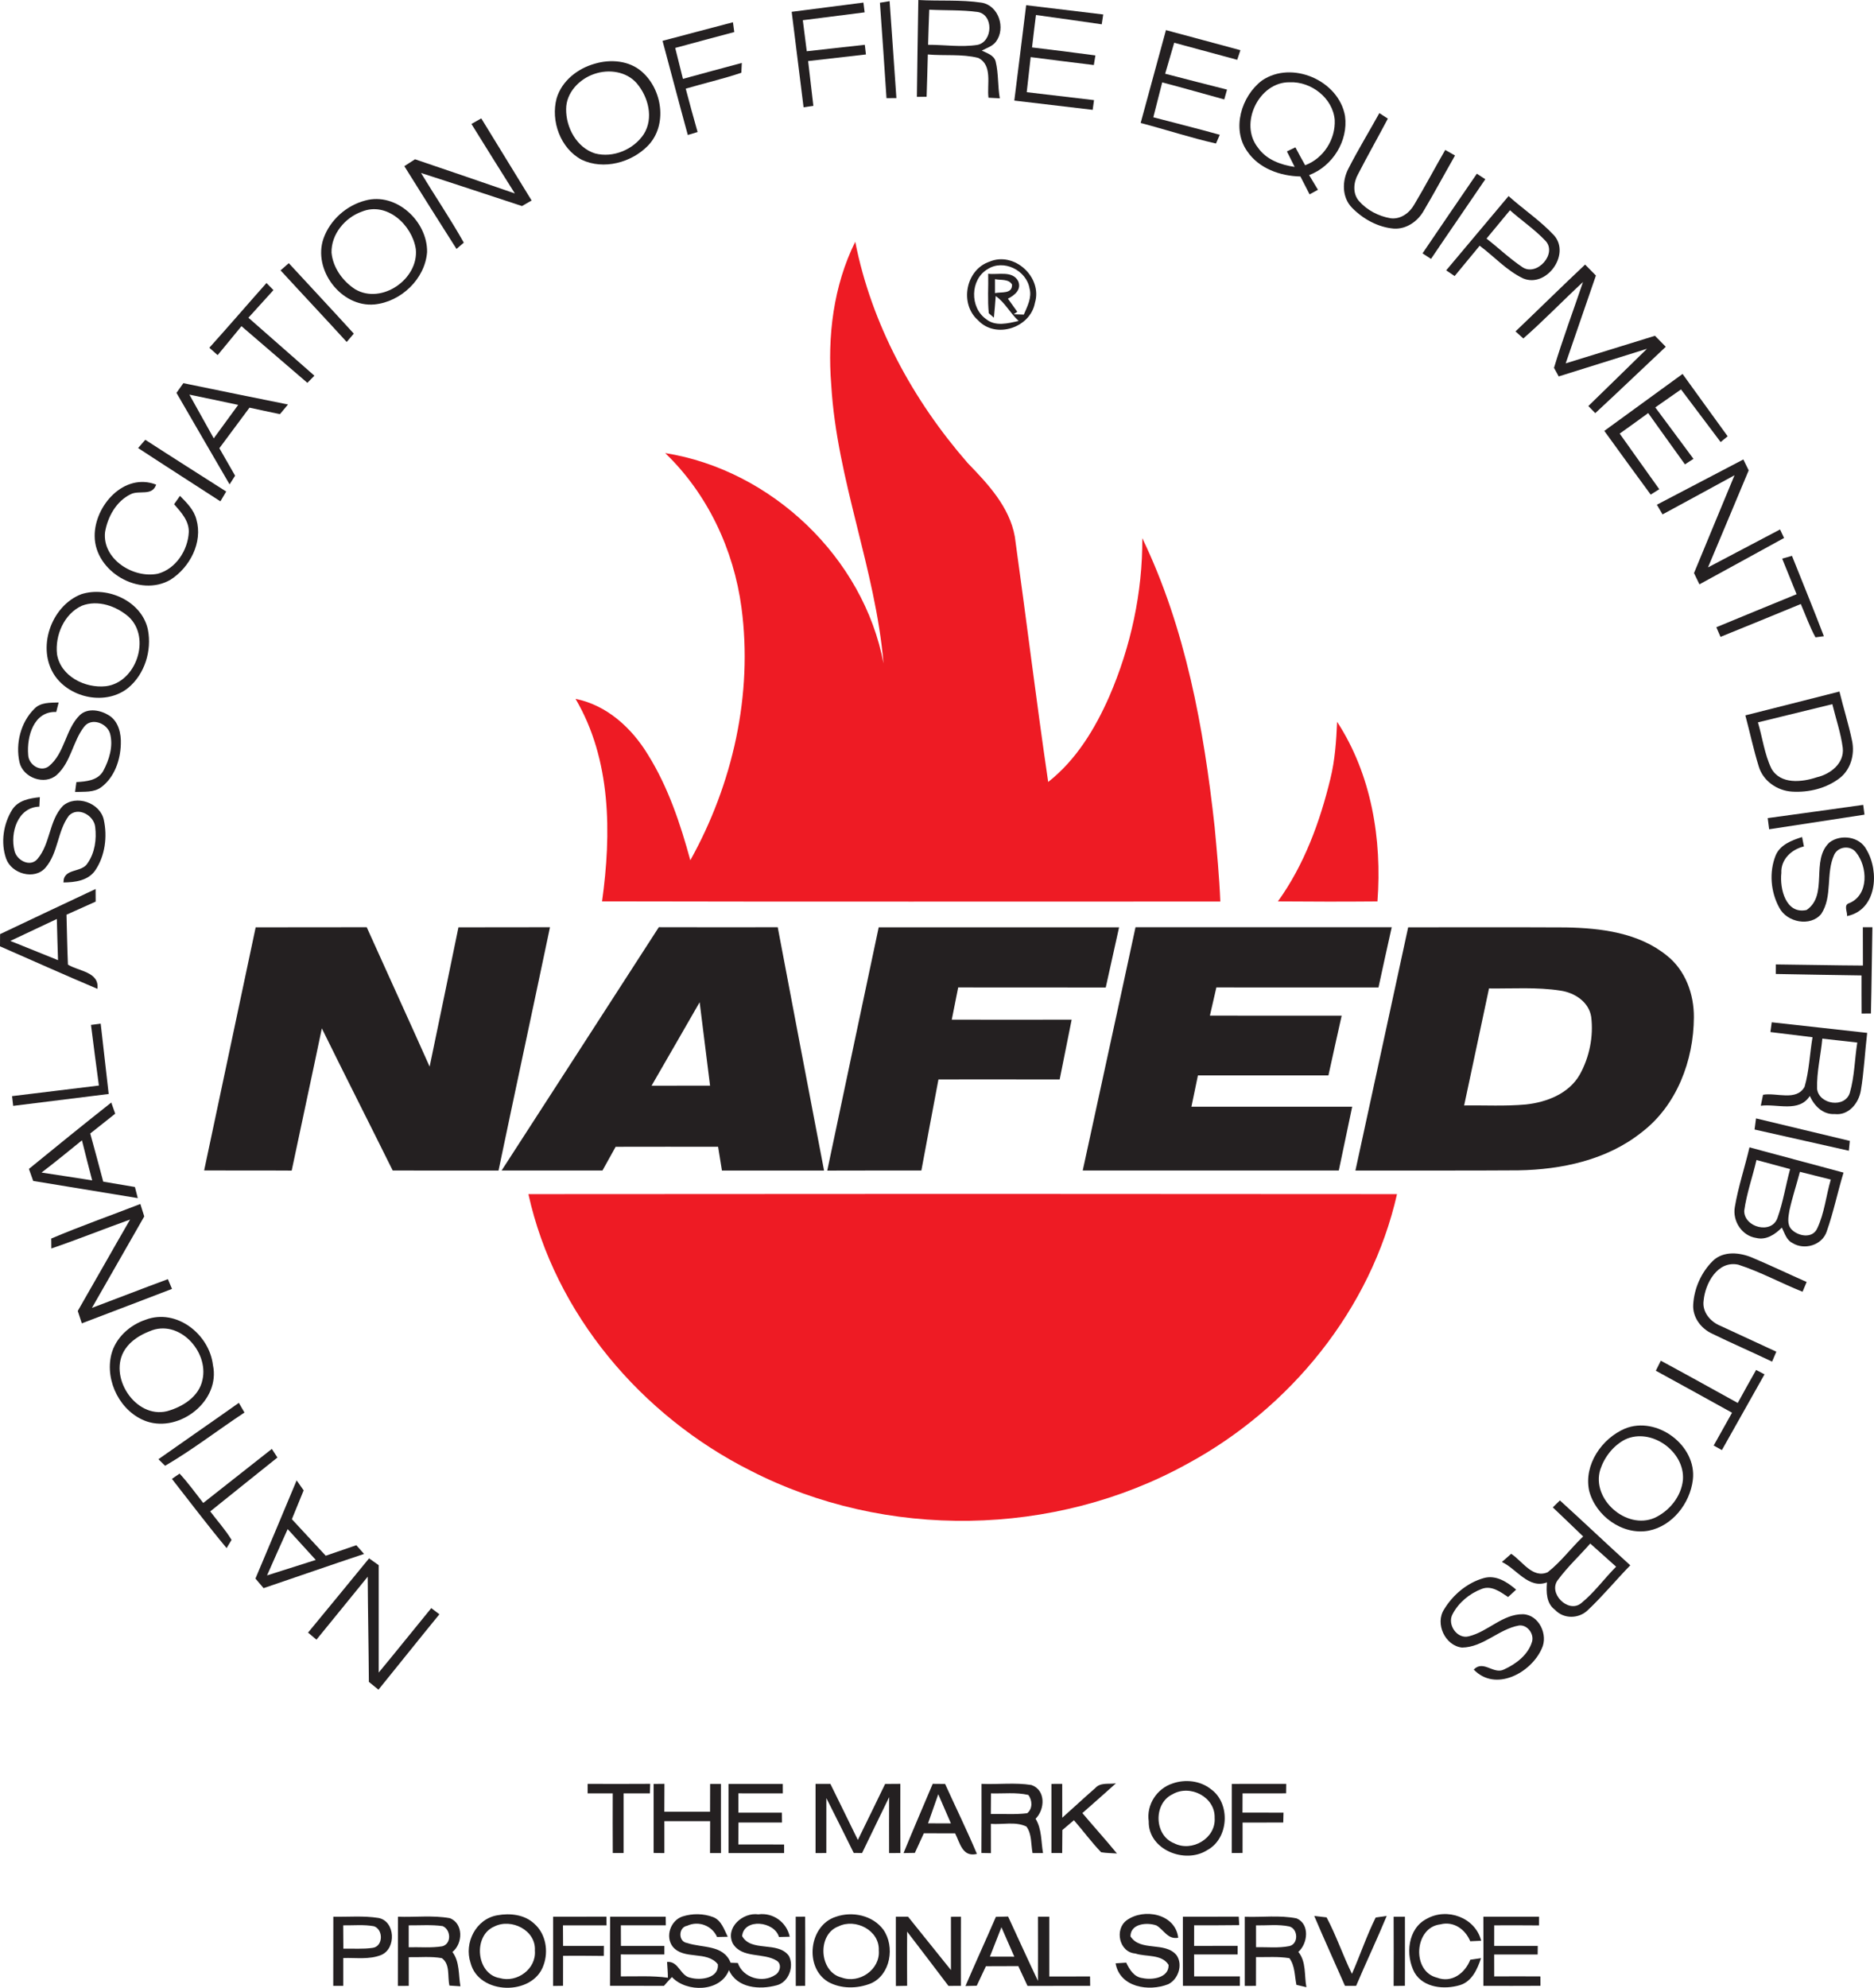 <?xml version="1.0" encoding="UTF-8"?> <svg xmlns="http://www.w3.org/2000/svg" id="Layer_2" data-name="Layer 2" viewBox="0 0 522.25 553.76"><defs><style> .cls-1 { fill: #242021; } .cls-1, .cls-2 { stroke-width: 0px; } .cls-2 { fill: #ee1b24; } </style></defs><g id="Layer_1-2" data-name="Layer 1"><g><g id="_242021ff" data-name="#242021ff"><path class="cls-1" d="M245.22.76c.89-.15,1.8-.3,2.7-.44.67,9,1.23,18,1.89,27-.69,0-2.07.01-2.76.02-.59-8.86-1.19-17.72-1.83-26.58Z"></path><path class="cls-1" d="M255.92,0c5.86.34,11.8-.13,17.61.74,4.8.76,6.81,7.13,4.05,10.84-.96,1.32-2.61,1.78-3.98,2.52,1.47.72,3.41,1.24,3.88,3.05.82,3.34.54,6.85,1.15,10.24-.79-.05-2.37-.13-3.16-.17-.47-3.64,1.22-9.08-2.85-11.09-4.57-1.15-9.39-.54-14.05-.96-.08,3.92-.23,7.84-.34,11.77-.68,0-2.04.03-2.71.04.13-9,.23-17.99.4-26.98M258.97,2.7c-.11,3.26-.26,6.52-.33,9.78,4.58-.02,9.22.73,13.78.02,4.31-.92,4.52-8.49,0-9.17-4.45-.6-8.97-.39-13.44-.63Z"></path><path class="cls-1" d="M220.63,3.29c6.67-.83,13.32-1.74,19.99-2.57.08.68.25,2.04.34,2.72-5.75.73-11.49,1.46-17.23,2.19.38,2.88.74,5.77,1.1,8.65,5.39-.59,10.78-1.23,16.18-1.8.08.67.23,2.02.31,2.69-5.37.62-10.74,1.23-16.11,1.84.47,4.16.96,8.32,1.46,12.48-.91.13-1.82.26-2.73.39-1.1-8.86-2.21-17.73-3.31-26.59Z"></path><path class="cls-1" d="M285.97,1.45c7.16.84,14.32,1.71,21.48,2.58-.15.91-.29,1.83-.42,2.74-6.11-.9-12.22-1.74-18.33-2.59-.39,3.01-.73,6.02-1.09,9.03,5.89.71,11.78,1.43,17.66,2.23-.11.67-.33,2.01-.44,2.68-5.87-.73-11.74-1.44-17.6-2.21-.36,3.26-.73,6.51-1.1,9.77,6.25.74,12.5,1.47,18.75,2.21-.09.68-.28,2.04-.37,2.71l-21.84-2.58c1.09-8.86,2.24-17.71,3.3-26.57Z"></path><path class="cls-1" d="M184.64,11.38c6.54-1.75,13.08-3.45,19.62-5.18.09.68.28,2.05.37,2.73-5.49,1.48-10.99,2.92-16.46,4.42.73,2.87,1.44,5.74,2.15,8.62,5.47-1.49,10.93-2.99,16.41-4.44-.03.69-.1,2.05-.13,2.73-5.09,1.73-10.35,2.91-15.5,4.44,1.06,4.04,2.16,8.07,3.31,12.08-.69.21-2.05.62-2.73.82-2.4-8.73-4.69-17.48-7.04-26.22Z"></path><path class="cls-1" d="M324.93,8.39c6.91,1.88,13.84,3.7,20.75,5.59-.22.67-.67,2.01-.89,2.68-5.85-1.59-11.71-3.18-17.56-4.75-.83,2.88-1.69,5.75-2.52,8.63,5.74,1.5,11.49,2.96,17.24,4.42-.19.68-.58,2.05-.77,2.74-5.77-1.59-11.51-3.23-17.29-4.75-.81,3.25-1.65,6.48-2.48,9.72,6.17,1.63,12.37,3.15,18.52,4.88-.26.61-.79,1.82-1.06,2.43-7.08-1.6-13.98-3.89-20.99-5.72,2.36-8.62,4.68-17.25,7.05-25.87Z"></path><path class="cls-1" d="M165.78,17.74c4.36-1.3,9.54-.89,13.08,2.21,5.74,4.98,7.23,14.92,1.72,20.63-4.61,4.73-12.36,6.83-18.48,3.92-5.91-3.13-8.68-10.78-6.98-17.11,1.45-4.88,5.88-8.33,10.66-9.65M165.62,20.6c-4.16,1.4-7.84,5.2-7.85,9.78-.06,5.15,2.94,10.73,8.05,12.36,5.04,1.33,10.76-1.07,13.6-5.38,2.8-4.46,1.26-10.36-1.96-14.15-2.88-3.33-7.83-4.01-11.84-2.61Z"></path><path class="cls-1" d="M351.66,22.45c8.34-5.75,21.48-.03,23.18,9.9.93,6.93-3.5,13.98-10.01,16.43.82,1.36,1.63,2.72,2.46,4.09-.58.32-1.75.95-2.33,1.27-.86-1.66-1.71-3.32-2.56-4.98-5.6-.11-11.55-2.2-14.81-7-4.42-6.21-1.68-15.34,4.07-19.71M350.56,41.12c2.33,3.36,6.36,4.81,10.24,5.38-.71-1.45-1.43-2.88-2.16-4.32.59-.28,1.77-.85,2.36-1.14.89,1.68,1.79,3.34,2.72,4.99,5.12-1.89,8.51-7.24,8.24-12.65-.54-6.08-6.57-10.72-12.53-10.46-8.6-.16-14.21,11.54-8.87,18.2Z"></path><path class="cls-1" d="M375.83,46.87c2.67-5.22,5.73-10.23,8.57-15.36.59.38,1.78,1.16,2.37,1.54-2.73,5.17-5.62,10.26-8.3,15.46-1.28,2.27-1.56,5.34.21,7.44,2.24,2.59,5.48,4.27,8.84,4.85,2.77.37,5.29-1.47,6.6-3.8,2.99-5.01,5.72-10.17,8.64-15.23.9.51,1.81,1.03,2.73,1.55-2.93,5.13-5.73,10.34-8.74,15.42-1.66,2.94-4.8,5.12-8.26,4.95-4.44-.36-8.61-2.66-11.69-5.8-2.89-2.92-2.82-7.57-.97-11.02Z"></path><path class="cls-1" d="M131.38,34.53c.91-.52,1.82-1.03,2.74-1.55,4.7,7.61,9.33,15.26,14.03,22.87-.89.52-1.79,1.03-2.68,1.55-9.38-3.06-18.74-6.2-28.14-9.21,3.93,6.5,8.21,12.79,11.92,19.4-.51.44-1.52,1.32-2.03,1.76-4.89-7.65-9.71-15.36-14.54-23.06.99-.64,1.98-1.28,2.98-1.92,9.28,3.15,18.56,6.31,27.82,9.52-4.07-6.43-8.08-12.9-12.1-19.36Z"></path><path class="cls-1" d="M411.57,48.39c.59.38,1.77,1.15,2.36,1.54-5.01,7.41-10.13,14.76-15.13,22.19-.59-.38-1.78-1.15-2.37-1.54,5.02-7.41,10.08-14.8,15.14-22.19Z"></path><path class="cls-1" d="M101.83,55.85c8.63-2.34,17.33,5.84,17.19,14.36-.55,7.51-7.3,13.89-14.69,14.6-9.27.83-17.22-9.67-14.17-18.39,1.82-5.15,6.4-9.21,11.67-10.57M100.81,58.96c-4.68,1.68-8.54,6.3-8.42,11.41.38,4.2,3.14,7.98,6.62,10.23,7.37,4.29,17.7-2.86,16.87-11.19-.99-6.69-8.03-13.33-15.07-10.45Z"></path><path class="cls-1" d="M403.03,75.31c5.79-6.9,11.58-13.8,17.38-20.69,4.18,3.75,8.93,6.89,12.75,11.03,4.55,5.33-2.25,14.63-8.7,11.9-4.59-2.18-8.06-6.09-12.1-9.1-2.34,2.81-4.65,5.64-6.98,8.45-.59-.4-1.76-1.19-2.35-1.59M414.27,66.46c3.37,2.63,6.48,5.61,10.04,7.99,4.02,2.62,9.79-3.83,6.35-7.41-2.99-3.14-6.62-5.6-9.86-8.47-2.18,2.63-4.34,5.27-6.53,7.89Z"></path><path class="cls-1" d="M275.76,72.89c6.89-2.94,14.81,4.34,12.66,11.46-1.27,6.98-10.96,10.17-15.87,4.85-5.23-4.58-3.43-14.09,3.21-16.31M275.23,74.98c-4.9,2.87-5,10.72-.41,13.92,2.59,2.12,6.12,1.18,9.06.5-2.36-2.11-3.75-5.1-6.39-6.92-.17,2-.29,4.01-.51,6.01-.36-.31-1.07-.92-1.42-1.23-.39-3.65-.08-7.34-.17-11,2.75.36,6.78-.96,8.37,2.07.98,2.35-1.02,3.94-2.87,4.87.87,1.22,1.73,2.44,2.61,3.65l-1.01.7c.71.03,2.13.07,2.83.09.97-2.29,2.29-4.71,1.6-7.27-.85-5.07-7.27-8.28-11.69-5.39M277.29,77.76v3.89c1.82-.4,4.81.33,4.75-2.37-.94-1.66-3.17-1.16-4.75-1.52Z"></path><path class="cls-1" d="M78.19,75.32c.76-.67,1.52-1.34,2.29-2.01,6.03,6.55,12.13,13.04,18.12,19.63-.66.77-1.32,1.55-1.98,2.32-6.09-6.69-12.31-13.27-18.43-19.94Z"></path><path class="cls-1" d="M422.35,92.32c6.48-6.18,12.86-12.48,19.39-18.62,1,1.01,2.01,2.03,3.01,3.06-2.83,8.14-5.6,16.31-8.42,24.46,8.3-2.52,16.58-5.15,24.88-7.68.99,1.02,2,2.04,3.01,3.06-6.56,6.15-13.05,12.39-19.65,18.49-.49-.5-1.45-1.48-1.93-1.98,5.45-5.31,10.91-10.62,16.34-15.95-8.2,2.57-16.41,5.12-24.6,7.7-.33-.59-.99-1.79-1.31-2.39,2.42-8.05,5.39-15.94,8.08-23.91-5.6,5.18-10.9,10.7-16.63,15.73-.54-.49-1.63-1.48-2.17-1.97Z"></path><path class="cls-1" d="M58.34,96.87c5.37-5.95,10.59-12.04,15.92-18.03.65.66,1.3,1.31,1.95,1.97-2.33,2.57-4.66,5.14-6.98,7.7,6.14,5.37,12.26,10.77,18.39,16.15-.49.5-1.47,1.49-1.96,1.99-6.12-5.27-12.25-10.53-18.37-15.79-2.22,2.68-4.41,5.4-6.64,8.07-.78-.69-1.55-1.37-2.31-2.06Z"></path><path class="cls-1" d="M447.09,120.03c7.27-5.28,14.53-10.59,21.81-15.86,4.19,5.79,8.36,11.59,12.57,17.37-.49.4-1.47,1.2-1.96,1.6-3.68-4.89-7.35-9.79-11.04-14.66-2.4,1.66-4.79,3.33-7.17,5.01,3.54,4.78,7.11,9.54,10.64,14.33-.8.51-1.59,1.03-2.37,1.54-3.41-4.77-6.86-9.51-10.25-14.29-2.64,1.92-5.28,3.84-7.94,5.72,3.65,5.18,7.36,10.32,11.03,15.49-.8.5-1.6,1-2.39,1.5-4.33-5.9-8.65-11.81-12.93-17.75Z"></path><path class="cls-1" d="M49.18,109.44c.64-.9,1.28-1.8,1.92-2.7,9.71,2.03,19.44,3.95,29.16,5.94-.56.67-1.69,2.02-2.25,2.69-2.83-.57-5.66-1.21-8.48-1.81-2.79,3.78-5.6,7.54-8.4,11.3,1.46,2.55,2.92,5.11,4.39,7.65-.51.81-1.03,1.61-1.54,2.42-4.97-8.48-9.86-17-14.8-25.49M52.78,109.93c2.26,4.06,4.52,8.12,6.79,12.18,2.26-3.11,4.54-6.22,6.81-9.32-4.53-.98-9.07-1.92-13.6-2.86Z"></path><path class="cls-1" d="M40.49,122.51c7.48,4.85,15.03,9.61,22.55,14.42-.41.68-1.21,2.05-1.62,2.73-7.63-4.96-15.32-9.85-22.93-14.85.5-.57,1.5-1.73,2-2.3Z"></path><path class="cls-1" d="M461.74,140.6c8.04-4.19,16.07-8.39,24.1-12.61.49,1.01.98,2.03,1.49,3.04-3.76,9.02-7.56,18.02-11.34,27.03,6.69-3.53,13.38-7.06,20.08-10.57.28.59.84,1.78,1.12,2.37-7.85,4.33-15.73,8.61-23.59,12.92-.5-1.06-1.01-2.11-1.51-3.14,3.78-9.08,7.5-18.18,11.29-27.25-6.69,3.62-13.35,7.31-20.06,10.91-.53-.9-1.06-1.8-1.58-2.7Z"></path><path class="cls-1" d="M26.38,149.34c-.07-8.45,8.2-17.8,17.14-14.34-1.1,3.3-4.71,1.47-7.09,2.67-4.03,1.94-6.45,6.33-7.16,10.61-.77,7.53,7.94,12.94,14.73,11.54,5.01-1.35,8.35-6.53,8.61-11.55.12-3.17-2.15-5.58-4.09-7.81.41-.58,1.23-1.75,1.64-2.33,1.88,1.91,3.9,3.9,4.58,6.6,1.82,6.36-1.83,13.32-7.2,16.75-8.6,5.04-21.11-2.21-21.16-12.14Z"></path><path class="cls-1" d="M496.66,155.62c.68-.19,2.05-.59,2.73-.78,2.97,7.46,6.03,14.89,8.89,22.39-.58.08-1.75.23-2.34.31-1.63-2.97-2.74-6.18-4.09-9.28-7.45,3.07-14.9,6.13-22.37,9.15-.4-.89-.79-1.79-1.17-2.68,7.44-3.11,14.92-6.12,22.37-9.2-1.33-3.31-2.69-6.6-4.02-9.91Z"></path><path class="cls-1" d="M22.64,165.53c7.34-2.37,16.92,1.97,18.58,9.88,1.14,5.82-.88,12.42-5.53,16.24-6.1,4.86-15.91,2.93-20.33-3.3-5.28-7.58-1.22-19.53,7.28-22.82M22.81,168.74c-4.96,2.27-7.52,8.27-6.92,13.51,1,6.16,7.84,9.54,13.61,8.91,8.46-1.03,12.66-13.46,6.39-19.31-3.46-3.03-8.63-4.84-13.08-3.11Z"></path><path class="cls-1" d="M486.4,199.28c8.73-2.23,17.49-4.39,26.22-6.64,1.12,4.61,2.58,9.15,3.53,13.8.76,3.7-.36,7.87-3.39,10.26-3.73,2.91-8.68,4.11-13.35,3.82-4.14-.24-8.11-2.99-9.29-7.05-1.45-4.67-2.46-9.47-3.72-14.19M489.9,201.23c1.28,4.27,1.81,8.81,3.75,12.85,2.52,4.5,8.5,3.84,12.68,2.44,3.78-.86,7.72-3.92,7.21-8.21-.54-4.14-1.92-8.11-2.9-12.15-6.92,1.67-13.82,3.39-20.74,5.07Z"></path><path class="cls-1" d="M9.57,197.45c1.76-1.85,4.45-1.68,6.78-1.76-.22.88-.45,1.76-.68,2.64-6.29-.26-8.25,6.89-7.82,11.93.07,2.71,3.35,4.93,5.71,3.23,4.54-3.63,4.62-10.32,8.71-14.31,2.25-2.07,5.77-1.37,8.14.13,2.64,1.68,3.39,5.07,3.26,8.01-.13,4.42-1.76,9.17-5.39,11.92-2.09,1.61-4.89,1.25-7.36,1.38.09-.69.28-2.07.37-2.75,2.71-.17,5.96-.43,7.46-3.07,1.69-3.13,2.86-6.92,1.92-10.45-.84-2.9-5.17-4.56-7.22-1.91-3.17,4.09-3.66,9.83-7.61,13.41-3.38,3.02-9.44.83-10.41-3.52-1.15-5.17.33-11.12,4.14-14.88Z"></path><path class="cls-1" d="M3.43,225.51c1.68-2.59,4.84-3.13,7.67-3.44-.04.65-.1,1.97-.13,2.63-6.06.19-8.18,7.28-6.94,12.25.56,2.68,4.32,4.73,6.38,2.37,3.67-4.27,3.2-10.72,7.12-14.83,3.68-3.21,10.36-.88,11.4,3.88,1.03,4.7.36,10.05-2.38,14.08-1.97,2.88-5.65,3.35-8.86,3.38-.01-4.13,5.1-2.58,6.75-5.41,2-2.89,2.52-6.64,2.09-10.07-.35-3.25-4.81-5.73-7.33-3.13-3.22,4.31-2.95,10.35-6.51,14.48-3.06,3.57-9.5,1.71-10.98-2.51-1.57-4.46-.78-9.71,1.72-13.68Z"></path><path class="cls-1" d="M492.63,227.9c8.88-1.2,17.74-2.45,26.61-3.69.09.68.27,2.05.36,2.73-8.86,1.34-17.72,2.7-26.57,4.07-.14-1.04-.27-2.08-.4-3.11Z"></path><path class="cls-1" d="M494.81,238.38c1.22-3.06,4.5-4.28,7.4-5.21.13.65.38,1.97.51,2.62-3.48.84-6.46,3.6-6.29,7.4-.48,4.33,1.21,11.58,7.04,10.3,6.16-4.21,1.02-13.88,6.38-18.82,3.14-2.38,8.41-1.65,10.29,1.99,3.69,6.11,2.91,16.84-5.39,18.53.11-1.24-1.09-3.15.67-3.63,5.45-2.31,5.08-10.15,1.81-14.13-1.58-2.03-4.96-1.66-6.06.65-2.42,5.19-.38,11.58-3.62,16.51-3.03,3.68-9.57,2.35-11.68-1.71-2.4-4.34-2.89-9.87-1.06-14.5Z"></path><path class="cls-1" d="M.02,260.22c8.86-4.22,17.75-8.39,26.62-12.57.01.88.02,2.63.02,3.51-2.71,1.21-5.42,2.44-8.13,3.65.13,4.63.2,9.26.4,13.9,3.02,1.88,8.8,2,8.22,6.75-9.1-3.84-18.1-7.89-27.15-11.84,0-.85.01-2.55.02-3.4M2.88,262.11c4.44,1.77,8.85,3.59,13.29,5.36-.11-3.83-.25-7.65-.33-11.47-4.33,2.02-8.65,4.06-12.96,6.11Z"></path><path class="cls-1" d="M71.25,258.33c10.32-.04,20.64,0,30.95-.03,5.82,12.96,11.75,25.86,17.53,38.83,2.67-12.93,5.4-25.86,8.03-38.8,8.51-.04,17.01,0,25.51-.03-4.74,22.61-9.62,45.18-14.34,67.78-9.83-.02-19.66,0-29.49-.01-6.55-13.22-13.24-26.36-19.75-39.6-2.74,13.22-5.63,26.4-8.4,39.62-8.13-.06-16.27.01-24.4-.04,4.8-22.57,9.58-45.15,14.36-67.72Z"></path><path class="cls-1" d="M183.6,258.29c11.04.04,22.09.02,33.14.01,4.29,22.6,8.57,45.19,12.91,67.78-9.49-.01-18.97,0-28.46,0-.36-2.21-.72-4.42-1.07-6.63-9.52,0-19.04-.02-28.55.01-1.24,2.19-2.44,4.4-3.67,6.6-9.37.02-18.74,0-28.11.01,14.59-22.6,29.24-45.16,43.81-67.78M181.58,302.44c5.43.02,10.86-.02,16.3-.01-.96-7.75-1.95-15.49-2.9-23.24-4.43,7.77-8.95,15.49-13.4,23.25Z"></path><path class="cls-1" d="M244.88,258.32c22.33-.01,44.66,0,66.99,0-1.24,5.59-2.49,11.17-3.72,16.77-13.71-.02-27.41.01-41.12-.02-.61,2.99-1.21,5.99-1.79,8.98,11.14,0,22.27.03,33.41,0-1.1,5.55-2.22,11.1-3.34,16.66-11.26-.03-22.52-.01-33.78-.01-1.58,8.45-3.2,16.9-4.76,25.36-8.75.03-17.49-.02-26.23.03,4.75-22.6,9.57-45.18,14.34-67.77Z"></path><path class="cls-1" d="M316.45,258.3c23.8,0,47.6,0,71.4,0-1.23,5.6-2.51,11.18-3.69,16.78-15.06-.01-30.12.02-45.18-.01-.6,2.62-1.21,5.23-1.8,7.85,12.24.04,24.48,0,36.72.02-1.25,5.54-2.47,11.09-3.69,16.64h-36.37c-.59,2.91-1.2,5.82-1.81,8.72,14.93.02,29.86,0,44.8,0-1.25,5.92-2.47,11.84-3.73,17.76h-71.36c4.88-22.59,9.86-45.17,14.71-67.77Z"></path><path class="cls-1" d="M392.43,258.32c14.65.03,29.3-.05,43.96.03,9.77.18,20.33,1.48,28.16,7.87,5.15,4.07,7.55,10.73,7.5,17.16-.04,12.04-4.78,24.61-14.57,32.06-9.65,7.69-22.25,10.38-34.35,10.58-15.13.11-30.27.02-45.4.06,4.88-22.59,9.84-45.17,14.7-67.76M414.96,275.35c-2.28,10.87-4.64,21.72-6.93,32.59,5.73-.08,11.49.25,17.21-.27,5.81-.62,12.03-3.03,15.04-8.37,2.66-4.81,3.83-10.56,3.16-16.02-.63-4.18-4.62-6.75-8.54-7.32-6.59-1.03-13.3-.53-19.94-.61Z"></path><path class="cls-1" d="M519.14,258.3h2.67c-.17,8.01-.21,16.02-.42,24.03-.65,0-1.95,0-2.6.02-.03-3.55-.02-7.09-.02-10.63-7.96-.14-15.92-.22-23.88-.4,0-.89,0-1.78.01-2.66,8.08.08,16.17.27,24.26.31-.02-3.55-.02-7.11-.02-10.67Z"></path><path class="cls-1" d="M25.36,285.51c.67-.09,2.03-.26,2.7-.35.75,6.53,1.48,13.06,2.23,19.59-8.88,1.1-17.75,2.22-26.62,3.31-.08-.68-.23-2.03-.31-2.71,8.06-1.01,16.14-1.94,24.2-2.95-.78-5.63-1.48-11.26-2.2-16.89Z"></path><path class="cls-1" d="M493.38,287.5c.1-.68.28-2.04.37-2.72,8.87.96,17.73,1.98,26.6,2.95-.64,5.35-.88,10.76-1.77,16.08-.59,3.49-3.38,6.98-7.26,6.53-3.29.2-5.71-2.26-6.96-5.04-2.99,4.7-9.13,2.12-13.66,2.72.21-1.02.41-2.04.63-3.05,3.72-.68,9.27,1.87,11.57-2.21,1.31-4.48,1.43-9.23,2.22-13.82-3.91-.46-7.83-.96-11.74-1.44M507.85,289.33c-.43,4.67-1.6,9.3-1.46,14.01.52,4.35,7.8,5.45,9.13,1.05,1.31-4.53,1.34-9.33,2.07-13.97-3.25-.35-6.5-.71-9.74-1.09Z"></path><path class="cls-1" d="M8.06,325.62c7.61-6.22,15.24-12.4,22.95-18.49.36,1.03.73,2.07,1.1,3.11-2.32,1.84-4.65,3.67-6.96,5.52,1.22,4.46,2.45,8.93,3.62,13.41,2.94.5,5.89.99,8.83,1.49.2.78.6,2.33.8,3.1-9.72-1.58-19.44-3.19-29.15-4.79-.3-.83-.89-2.51-1.19-3.35M11.57,326.64c4.71.71,9.42,1.43,14.12,2.18-.96-3.72-1.95-7.43-2.85-11.16-3.74,3.02-7.44,6.07-11.27,8.98Z"></path><path class="cls-1" d="M489.37,311.55c8.71,2.11,17.43,4.16,26.14,6.27-.07.68-.21,2.06-.27,2.74-8.76-1.97-17.52-3.93-26.27-5.91.1-.78.3-2.33.4-3.1Z"></path><path class="cls-1" d="M487.55,319.62c8.74,2.34,17.48,4.67,26.21,7.03-1.66,5.45-2.8,11.07-4.7,16.44-1.29,3.82-6.25,5.25-9.56,3.16-1.68-.82-2.14-2.76-2.93-4.28-1.87,1.89-4.35,3.57-7.15,2.88-4.01-.59-6.65-4.72-5.95-8.63.95-5.62,2.78-11.05,4.08-16.6M489.5,323.14c-1.1,4.73-2.76,9.35-3.42,14.17-.02,4.59,7.6,6.62,9.26,2,1.58-4.43,2.3-9.11,3.53-13.64-3.12-.86-6.25-1.7-9.37-2.53M501.6,326.43c-.94,3.62-2.14,7.17-2.93,10.83-.26,1.68-.74,3.76.56,5.17,1.83,1.95,5.84,2.71,7.18-.2,2.05-4.28,2.47-9.13,3.8-13.64-2.87-.72-5.75-1.43-8.61-2.16Z"></path><path class="cls-1" d="M14.28,345.02c8.16-3.47,16.56-6.41,24.83-9.63.35,1.15.72,2.31,1.09,3.47-4.86,8.49-9.71,16.99-14.58,25.48,7.07-2.65,14.09-5.4,21.17-8.01.28.68.85,2.04,1.14,2.72-8.38,3.18-16.74,6.43-25.13,9.59-.28-.86-.84-2.59-1.13-3.45,4.89-8.47,9.68-17,14.58-25.46-7.34,2.63-14.57,5.54-21.94,8.06-.01-.69-.03-2.08-.03-2.77Z"></path><path class="cls-1" d="M477.35,351.23c2.97-2.85,7.54-2.36,11.04-.86,5.07,2.14,10.04,4.52,15.09,6.75-.29.68-.86,2.04-1.14,2.72-6.02-2.4-11.74-5.55-17.9-7.54-5.74-1.24-9.23,5.17-9.67,10-.46,3.2,1.91,5.94,4.74,7.06,5.16,2.41,10.34,4.8,15.52,7.18-.4.92-.79,1.84-1.18,2.77-5.54-2.66-11.19-5.09-16.71-7.79-3.13-1.44-5.51-4.61-5.27-8.16.27-4.51,2.27-8.96,5.48-12.13Z"></path><path class="cls-1" d="M40.6,367.63c8.58-3.22,17.73,4.04,18.74,12.63,2.15,9.93-9.17,18.82-18.44,15.71-7.31-2.55-11.68-11.15-9.89-18.6,1.15-4.66,5.13-8.26,9.59-9.74M41.7,370.84c-2.65,1.03-5.22,2.61-6.83,5.02-4.93,7.41,2.8,19.42,11.67,17.26,4.33-1.19,8.94-4.05,9.89-8.76,1.8-7.94-6.64-17.05-14.73-13.52Z"></path><path class="cls-1" d="M462.84,379.05c7.18,3.86,14.3,7.84,21.44,11.77,1.67-3.09,3.4-6.14,5.12-9.2.59.31,1.75.92,2.34,1.23-3.96,7.03-7.9,14.07-11.88,21.1-.57-.32-1.72-.95-2.29-1.27,1.71-3.05,3.4-6.1,5.12-9.14-7.08-3.9-14.14-7.84-21.24-11.7.46-.94.92-1.87,1.39-2.79Z"></path><path class="cls-1" d="M44.15,406.49c7.45-5.26,14.97-10.42,22.41-15.7.39.68,1.18,2.03,1.57,2.7-7.41,4.88-14.46,10.37-22.12,14.83-.46-.46-1.39-1.37-1.86-1.83Z"></path><path class="cls-1" d="M452.84,397.97c8.88-3.65,20.12,4.7,18.92,14.31-.81,6.53-5.68,12.81-12.31,14.12-7.3,1.36-14.85-4.16-16.6-11.2-1.49-7.17,3.52-14.47,9.99-17.23M452.87,401.01c-3.29,1.71-5.75,4.88-6.9,8.37-2.54,8.23,7.23,16.83,15.09,13.47,4.14-1.89,7.48-5.96,7.94-10.57.62-7.94-8.88-14.71-16.13-11.27Z"></path><path class="cls-1" d="M56.64,418.68c6.38-5.01,12.74-10.04,19.12-15.06.39.6,1.16,1.8,1.55,2.4-6.26,4.97-12.46,10.02-18.72,15.01,1.98,2.64,4.23,5.1,5.94,7.94-.34.57-1.04,1.71-1.38,2.28-5.25-6.3-10.19-12.83-15.24-19.28.54-.37,1.61-1.1,2.14-1.47,2.38,2.57,4.43,5.43,6.59,8.18Z"></path><path class="cls-1" d="M82.67,412.39c.64.93,1.29,1.85,1.95,2.78-1.1,2.67-2.18,5.36-3.28,8.03,3.14,3.4,6.3,6.79,9.44,10.18,2.85-.96,5.68-1.97,8.52-2.93.72.8,1.44,1.61,2.16,2.43-9.36,3.11-18.67,6.37-28,9.53-.75-.9-1.51-1.79-2.27-2.67,3.87-9.1,7.64-18.23,11.48-27.35M74.42,438.86c4.53-1.42,9.06-2.86,13.58-4.31-2.6-2.88-5.22-5.73-7.83-8.59-1.93,4.29-3.86,8.58-5.75,12.9Z"></path><path class="cls-1" d="M432.74,419.91c.65-.65,1.31-1.3,1.98-1.94,6.58,5.98,13.02,12.1,19.61,18.08-4,4.1-7.65,8.55-11.82,12.47-2.5,2.45-6.72,2.54-9.14-.06-2.46-1.78-2.48-4.94-2.26-7.66-5.11,1.92-8.44-3.75-12.55-5.68.85-.77,1.72-1.52,2.58-2.28,3.1,2,5.93,6.95,10.16,5.14,3.7-2.87,6.51-6.75,9.9-9.97-2.8-2.72-5.64-5.4-8.46-8.1M434.22,440.04c-2.99,3.65,2.77,9.5,6.4,6.58,3.67-2.96,6.45-6.86,9.76-10.19-2.41-2.14-4.81-4.3-7.21-6.45-2.95,3.38-6.28,6.45-8.95,10.06Z"></path><path class="cls-1" d="M102.85,434.11c.89.63,1.79,1.27,2.69,1.9,0,9.97,0,19.94,0,29.91,4.94-5.94,9.75-11.98,14.65-17.95.75.57,1.5,1.14,2.26,1.72-5.7,6.96-11.3,14.01-16.98,21-.67-.54-2-1.63-2.67-2.17-.07-9.77-.27-19.53-.33-29.3-4.77,5.83-9.49,11.71-14.28,17.54-.78-.66-1.56-1.32-2.34-1.97,5.69-6.88,11.34-13.78,17-20.68Z"></path><path class="cls-1" d="M402.45,448.31c2.45-4.05,6.43-7.4,11.02-8.7,3.45-.98,6.55,1.09,9.05,3.21-.56.52-1.68,1.55-2.24,2.06-2.15-1.43-4.64-3.32-7.37-2.25-3.38,1.28-6.42,3.8-8.1,7.01-1.59,2.87,1.25,7.07,4.54,6.18,5.33-1.29,9.37-6.2,15.07-6.15,4.47.14,7.1,5.76,5.24,9.58-2.99,6.79-12.91,12.15-18.95,5.84,2.7-2.8,5.52,1.48,8.46-.04,3.35-1.53,6.73-4.09,7.8-7.78.57-2.16-1.31-4.69-3.6-4.47-5.69.99-9.98,6.08-15.92,6.16-4.71-.49-7.6-6.67-5-10.65Z"></path><path class="cls-1" d="M163.76,496.93c5.81.03,11.62.02,17.43-.01-.03.88-.06,1.77-.08,2.66-2.45-.01-4.89-.01-7.33,0,.02,5.53-.01,11.07,0,16.61h-3.01c-.05-5.54-.01-11.07-.01-16.61-2.34-.01-4.67-.02-7-.01,0-.89,0-1.77,0-2.64Z"></path><path class="cls-1" d="M182.15,496.95c1.01-.02,2.01-.03,3.02-.03-.01,2.58-.01,5.17-.03,7.77,4.25,0,8.49-.01,12.74,0,0-2.59.02-5.17.02-7.75h3.02c0,6.42-.02,12.84.01,19.26h-3.06c.02-2.96.03-5.92.03-8.88-4.25,0-8.5.01-12.75,0,0,2.96,0,5.93,0,8.89-.75,0-2.25-.02-3-.03,0-6.41-.02-12.82,0-19.23Z"></path><path class="cls-1" d="M273.53,496.93c4.63.21,9.34-.42,13.92.32,4.02,1.4,3.8,6.77,1.15,9.4,1.76,2.88,1.51,6.34,2.07,9.56-.98-.01-1.95-.01-2.92,0-.46-2.46-.16-5.29-1.7-7.39-3.05-1.47-6.64-.49-9.91-.75.01,2.71.01,5.43.01,8.16-.67,0-1.99-.03-2.65-.05.06-6.42.02-12.83.03-19.25M276.13,505.31c3.37-.06,6.76.22,10.12-.2,1.57-1.23,1.46-3.64.32-5.1-3.41-.78-6.94-.33-10.4-.43-.02,1.9-.03,3.81-.04,5.73Z"></path><path class="cls-1" d="M305.23,498.1c1.46-1.65,3.84-1.02,5.76-1.32-3.08,2.8-6.24,5.52-9.35,8.29,3.18,3.77,6.5,7.43,9.63,11.25-1.48-.1-2.95-.1-4.4-.34-2.71-2.81-5.02-5.99-7.59-8.92-1.07.91-2.15,1.81-3.22,2.73-.03,2.13-.04,4.27-.05,6.41-.75,0-2.25-.01-3-.01.01-6.42,0-12.84,0-19.25.76-.01,2.26-.01,3.01-.01.01,3.14.01,6.28.01,9.43,3.09-2.74,6.09-5.56,9.2-8.26Z"></path><path class="cls-1" d="M326.8,496.81c3.51-1.23,7.69-.77,10.64,1.58,5.56,3.92,5.05,13.77-1.01,17-6.18,3.97-16.48-.11-16.3-8.03-.68-4.62,2.27-9.14,6.67-10.55M326.77,499.82c-5.39,2.55-5.15,11.47.43,13.65,4.95,2.56,11.7-1.36,11.3-7.08.18-5.82-6.87-9.41-11.73-6.57Z"></path><path class="cls-1" d="M203.02,496.94c5.05-.01,10.09,0,15.13.01,0,.65.01,1.97.01,2.63-4.13-.01-8.26,0-12.39-.01.01,1.79.01,3.58.01,5.38,4.04-.02,8.08,0,12.12,0,.01.69.02,2.06.03,2.75-4.05-.01-8.09-.01-12.13,0,0,2.03-.02,4.07-.04,6.11,4.26-.01,8.51-.01,12.76.01v2.39c-5.17-.02-10.33,0-15.49,0-.02-6.42-.01-12.85-.01-19.27Z"></path><path class="cls-1" d="M227.28,496.93h4.13c2.58,5.19,5.09,10.42,7.66,15.62,2.52-5.21,5.11-10.38,7.6-15.6,1.41-.01,2.82-.02,4.24-.03,0,6.42-.04,12.84.02,19.27-.78,0-2.36.02-3.15.02-.03-5.19,0-10.39.01-15.59-2.49,5.21-5.07,10.37-7.55,15.58-.58-.01-1.74-.02-2.32-.03-2.53-5.1-5.06-10.2-7.63-15.28-.02,5.1-.01,10.2-.01,15.3-.75,0-2.25.01-3,.02,0-6.43.01-12.85,0-19.28Z"></path><path class="cls-1" d="M251.8,516.21c2.65-6.46,5.41-12.87,8.13-19.29.86.01,2.59.02,3.45.03,2.95,6.5,6.09,12.91,8.87,19.49-4.05,1-4.71-3.05-6.08-5.73-2.9-.02-5.81-.01-8.71-.02-.85,1.82-1.68,3.64-2.51,5.47-.79,0-2.36.04-3.15.05M258.63,507.92c2.12.01,4.24.01,6.37.02-1.16-2.72-2.34-5.42-3.52-8.12-.96,2.7-1.91,5.4-2.85,8.1Z"></path><path class="cls-1" d="M343.28,496.94c5.05,0,10.1.01,15.16-.01-.01.66-.02,1.98-.03,2.64-4.04,0-8.09,0-12.13.01-.01,1.78-.01,3.57-.02,5.36,3.81.01,7.62.01,11.43.01-.02.69-.05,2.06-.07,2.75-3.78-.01-7.56,0-11.33.01-.01,2.81-.01,5.64-.01,8.47-.75,0-2.25.01-3.01.02,0-6.42.01-12.84.01-19.26Z"></path><path class="cls-1" d="M138.64,533.53c3.51-.63,7.53-.21,10.24,2.34,3.23,2.81,4.04,7.67,2.59,11.59-2.95,8.61-18.04,8.32-20.33-.65-1.88-5.61,1.5-12.28,7.5-13.28M137.73,536.68c-5.98,2.55-5.04,13.27,1.53,14.35,4.8,1.4,10.24-2.54,9.8-7.66.35-5.67-6.59-9.11-11.33-6.69Z"></path><path class="cls-1" d="M190.23,533.86c2.74-.87,5.86-.84,8.55.2,2.28.92,3.02,3.45,4.03,5.46-.75.02-2.23.05-2.98.06-1.41-3.18-5.16-4.6-8.34-3.12-2.44.39-2.55,4.43-.02,4.79,4.24,1.43,10.13.42,12.14,5.5.5.02,1.51.05,2.01.07,1.42,4.18,6.92,5.72,10.47,3.3,1.32-.8,1.84-2.99.39-3.92-3.75-2.36-9.64-.54-12.24-4.76-2.22-4.44,2.78-8.78,7.09-8.16,4.1-.56,7.91,2.19,8.75,6.23-.75.02-2.25.05-3,.07-1.28-4.44-9.78-5.29-10.26-.25,2.53,4.57,9.9,1.31,13,5.48,1.6,2.94-.04,7.44-3.42,8.24-4.71,1.27-10.99.82-13.25-4.24-2.36,6.17-11.82,6.29-15.9,1.94-.76.79-1.5,1.6-2.22,2.45-5.01-.04-10.02,0-15.03-.02.04-6.42,0-12.83.03-19.24,5.16-.01,10.32-.01,15.49-.01.01.6.02,1.8.03,2.4h-12.53c.01,1.9.01,3.82.02,5.74,4.04-.01,8.07,0,12.11-.01,0,.6,0,1.79,0,2.39-4.05-.02-8.09,0-12.14-.01.01,2.03.01,4.07.01,6.12,4.37.04,8.76-.24,13.11.37,0-1.45-.15-3.02-.23-4.41,3.31-.26,3.63,3.96,6.58,4.43,2.78.76,7.91.13,7.58-3.75-3.03-3.91-9.49-1.11-12.61-4.95-2.13-2.84-.56-7.3,2.77-8.39Z"></path><path class="cls-1" d="M221.76,533.94c.66,0,1.97-.01,2.62-.02.03,6.42.05,12.85,0,19.27-.66.01-1.96.02-2.61.03-.03-6.43-.01-12.85-.02-19.28Z"></path><path class="cls-1" d="M232.89,533.97c4.59-1.63,10.33-.44,13.3,3.6,3.26,4.68,2.01,12.54-3.5,14.95-3.75,1.5-8.34,1.57-11.91-.44-6.7-4.02-5.35-15.7,2.11-18.11M233.66,536.63c-6.02,2.24-5.4,12.75.89,14.25,4.92,1.81,10.8-2.22,10.35-7.57.25-5.58-6.52-9.02-11.24-6.68Z"></path><path class="cls-1" d="M249.65,533.94c1.13-.01,2.27-.01,3.41,0,3.97,4.96,7.98,9.89,11.95,14.86,0-4.95.01-9.9,0-14.84.7-.01,2.08-.02,2.78-.02-.04,6.41,0,12.83-.01,19.25-.86,0-2.59.01-3.46.02-3.82-5.05-7.67-10.09-11.52-15.12-.03,5.03-.04,10.06,0,15.09-.78.01-2.35.04-3.13.06-.03-6.44,0-12.87-.01-19.3Z"></path><path class="cls-1" d="M314,534.92c4.77-3.46,13.55-1.84,14.35,4.88-2.92.53-3.99-2.19-6.06-3.43-2.59-.92-7.22-.57-7.25,3.03,2.77,4.38,9.67,1.32,12.87,5.29,1.79,2.63.46,6.7-2.35,8.05-5.37,2.13-13.5.9-14.66-5.82.98-.08,1.96-.14,2.95-.2.93,1.95,2.18,4.03,4.55,4.31,2.7.6,7.42-.07,7.26-3.68-1.91-3.07-6.27-2.17-9.28-3.17-4.48-.33-5.86-6.73-2.38-9.26Z"></path><path class="cls-1" d="M329.65,533.94c5.19,0,10.38-.01,15.57-.02.03.59.09,1.77.13,2.36-4.2.06-8.39.05-12.57.05-.01,1.91-.01,3.82-.01,5.74,4.05,0,8.09,0,12.14-.02,0,.6-.01,1.8-.01,2.4h-12.13c0,2.04,0,4.07.01,6.12h12.75c-.01.87-.01,1.74-.01,2.63-5.29-.01-10.58,0-15.86-.01-.02-6.42-.03-12.84-.01-19.25Z"></path><path class="cls-1" d="M397.64,534.5c5.66-3.17,13.5-.35,15.14,6.13-.76.03-2.29.1-3.05.14-1.39-3.34-4.63-5.67-8.34-4.7-7.28.82-8.06,13.1-.94,14.84,4.14,1.58,7.83-1.26,9.29-4.99.75-.11,2.25-.33,3-.44-1.02,3.03-2.49,6.45-5.83,7.5-4.33,1.31-10.18.82-12.7-3.46-2.61-4.85-1.94-12.32,3.43-15.02Z"></path><path class="cls-1" d="M92.87,553.19c.02-6.42,0-12.84.02-19.25,4.19.08,8.42-.32,12.57.34,4.71.87,5.02,8.49.83,10.29-3.35,1.39-7.1.74-10.64.88.02,2.58.02,5.15,0,7.74h-2.78M95.64,536.34c0,2.16.02,4.33.04,6.5,2.73-.07,5.48.17,8.19-.23,2.95-.41,2.99-5.11.35-6.02-2.83-.52-5.72-.21-8.58-.25Z"></path><path class="cls-1" d="M110.9,533.94c4.81.17,9.69-.45,14.45.4,3.83,1.44,3.68,7.08.73,9.42,2.07,2.74,1.66,6.35,2.23,9.56-.77-.05-2.3-.15-3.06-.2-.6-2.54.27-5.93-2.11-7.64-3.04-.55-6.16-.2-9.23-.27,0,2.66,0,5.32,0,7.99-.76,0-2.28.01-3.03.01.01-6.43.01-12.85.02-19.27M113.9,536.34c0,2.03,0,4.06,0,6.1,3.12-.08,6.28.24,9.38-.27,2.62-.74,2.38-4.63.08-5.62-3.14-.44-6.31-.18-9.47-.21Z"></path><path class="cls-1" d="M154.14,533.94c4.95,0,9.9-.01,14.86-.02,0,.61.02,1.82.03,2.43-4.05-.02-8.1-.01-12.14-.01,0,1.9.02,3.82.03,5.73,3.78,0,7.57,0,11.37-.01,0,.7-.02,2.1-.02,2.8-3.79-.06-7.57-.05-11.35-.04-.01,2.78-.02,5.57-.01,8.36-.69.01-2.08.03-2.78.04.03-6.43,0-12.86.01-19.28Z"></path><path class="cls-1" d="M277.54,533.97c.85-.02,2.55-.06,3.4-.08,2.78,5.98,5.48,11.98,8.32,17.93.03-5.96,0-11.92,0-17.88h3.16c0,5.55,0,11.1,0,16.65,3.79-.02,7.57-.01,11.36-.01.01.65.02,1.96.03,2.61-5.82-.01-11.64.01-17.46.02-.86-1.84-1.72-3.68-2.57-5.52-3.01.01-6.01,0-9.02.03-.86,1.8-1.71,3.62-2.56,5.44-.78.02-2.35.06-3.14.08,2.76-6.46,5.7-12.83,8.48-19.27M279.08,536.87c-1.07,2.72-2.14,5.46-3.21,8.19,2.26,0,4.52,0,6.8.01-1.21-2.73-2.39-5.47-3.59-8.2Z"></path><path class="cls-1" d="M346.89,533.95c4.81.18,9.71-.5,14.45.45,3.71,1.57,3.15,6.99.48,9.34,2.27,2.77,1.62,6.53,2.25,9.83-.69-.16-2.08-.49-2.78-.65-.51-2.5-.38-5.28-1.95-7.43-3.08-.51-6.21-.26-9.31-.3.01,2.66-.01,5.33-.01,8.01-.78,0-2.35,0-3.13.01,0-6.43,0-12.85,0-19.26M350.03,536.35c-.01,2.02,0,4.04.01,6.08,3.08-.07,6.23.3,9.28-.31,2.63-.61,2.45-4.79,0-5.47-3.05-.65-6.2-.25-9.29-.3Z"></path><path class="cls-1" d="M366.26,533.73c.86.1,2.58.29,3.44.39,2.69,5.07,4.53,10.56,7.06,15.73,2.29-5.2,4.09-10.61,6.62-15.69.76-.11,2.3-.33,3.07-.44-2.7,6.55-5.76,12.94-8.52,19.47-1.04-.01-2.08-.01-3.11,0-2.84-6.5-5.8-12.93-8.56-19.46Z"></path><path class="cls-1" d="M388.38,533.95c.79-.01,2.36-.01,3.15-.01-.01,6.41.03,12.82-.01,19.24-.79.01-2.36.03-3.14.04.03-6.43.02-12.85,0-19.27Z"></path><path class="cls-1" d="M413.39,533.94c5.17,0,10.34-.02,15.52,0-.01.61-.01,1.81-.01,2.42-4.17-.04-8.33-.04-12.49-.02-.01,1.9-.01,3.81-.01,5.73,4.05-.01,8.1-.01,12.15,0,0,.6-.03,1.79-.03,2.39h-12.12c0,2.03,0,4.07.01,6.11,4.29-.03,8.58-.03,12.87,0,0,.65.01,1.96.01,2.61-5.3.04-10.6.02-15.9.01.01-6.42.03-12.83,0-19.25Z"></path></g><g id="_ee1b24ff" data-name="#ee1b24ff"><path class="cls-2" d="M238.34,67.34c4.51,22.92,16.07,44.15,31.36,61.67,5.63,5.81,11.63,12.2,13.11,20.46,3.18,22.77,5.96,45.61,9.3,68.36,7.81-6.13,13.07-14.83,17.02-23.8,6.01-13.87,9.29-28.98,9.21-44.11,12.07,25.08,17.13,52.89,20.15,80.37.64,6.94,1.31,13.88,1.59,20.85-57.44-.01-114.87.08-172.3-.05,2.64-18.89,2.58-39.5-7.39-56.41,8.71,1.74,15.63,8.08,20.14,15.48,5.65,9.04,9.06,19.25,11.85,29.48,11.81-21.19,17.48-46.18,14.26-70.34-2.15-16.18-9.45-31.73-21.27-43.09,29.57,4.7,55.3,29.07,60.85,58.6-2.21-26.28-12.99-51.09-14.56-77.49-1.1-13.59.57-27.66,6.68-39.98Z"></path><path class="cls-2" d="M372.63,201.07c9.59,14.72,12.54,32.75,11.24,50.04-9.25.08-18.49.07-27.74-.01,7.32-10.16,11.7-22.11,14.63-34.19,1.28-5.18,1.63-10.52,1.87-15.84Z"></path><path class="cls-2" d="M147.26,332.65c80.69-.08,161.37-.08,242.06,0-7.26,32.08-29.75,59.65-58.5,75.16-37.01,20.42-84.04,21.18-121.65,1.87-30.32-15.22-54.54-43.6-61.91-77.03Z"></path></g></g></g></svg> 